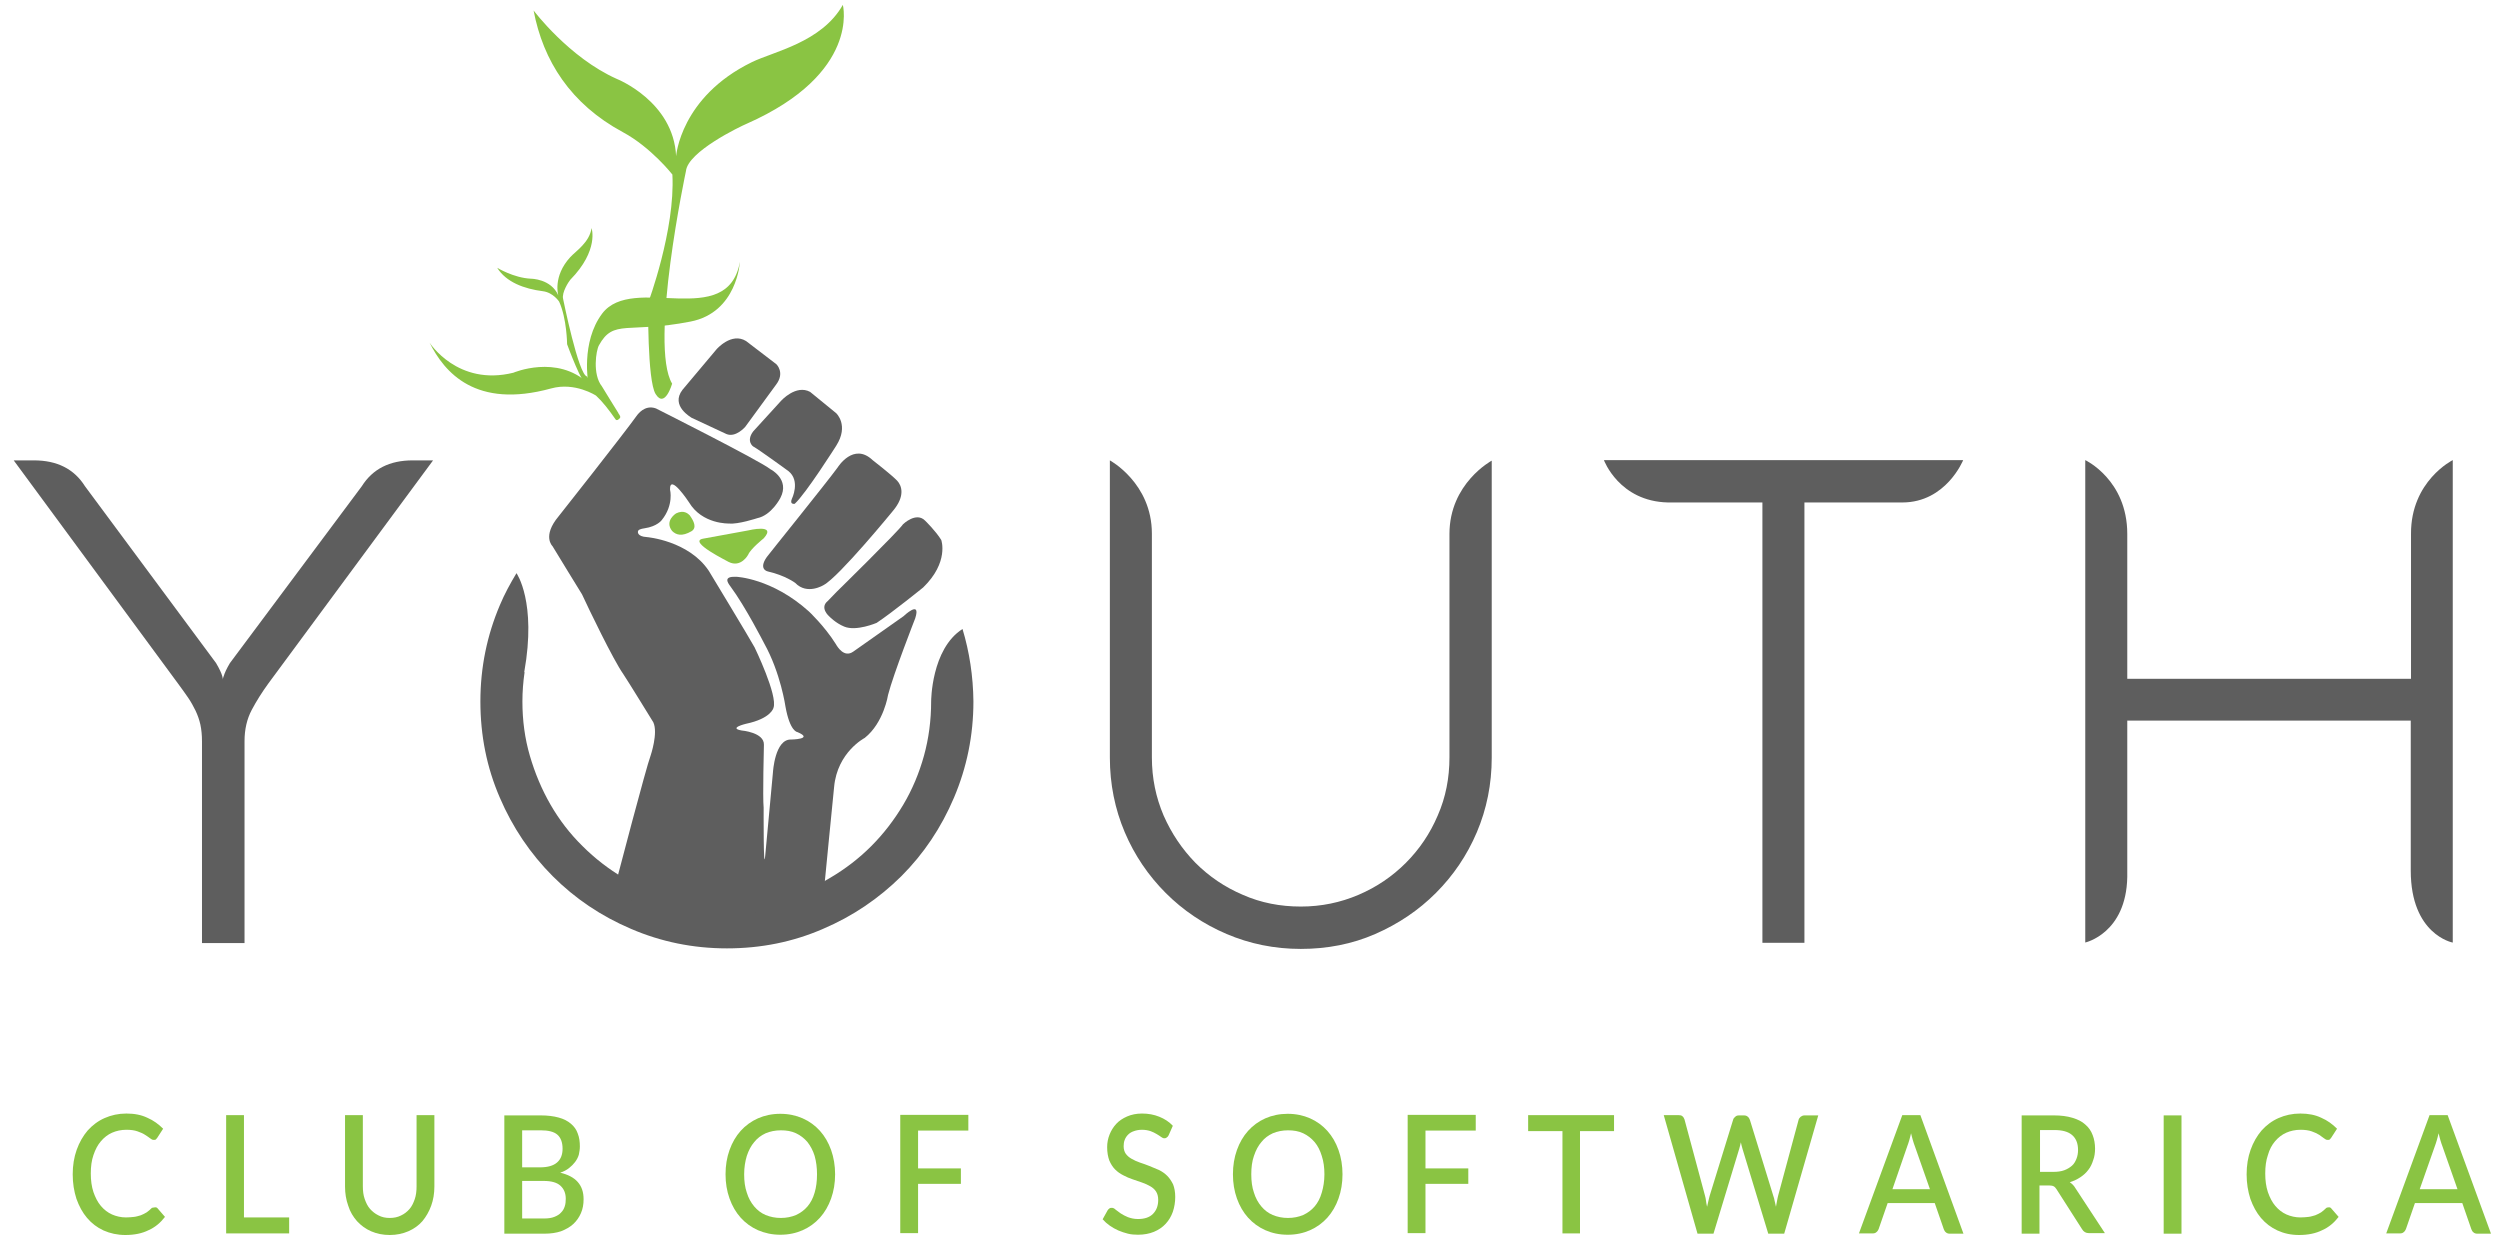 <svg width="166" height="83" viewBox="0 0 166 83" fill="none" xmlns="http://www.w3.org/2000/svg">
<g clip-path="url(#clip0_190_2801)">
<path d="M16.201 62.618H13.412V49.229C13.412 48.805 13.376 48.451 13.306 48.115C13.235 47.796 13.129 47.496 12.988 47.195C12.847 46.912 12.688 46.611 12.493 46.328C12.299 46.045 12.07 45.727 11.822 45.391L0.91 30.569H2.252C3.788 30.569 4.918 31.135 5.642 32.285L14.347 44.029C14.577 44.418 14.7 44.701 14.754 44.878C14.789 45.002 14.806 45.108 14.806 45.196C14.789 45.108 14.806 45.002 14.86 44.878C14.912 44.701 15.036 44.418 15.266 44.029L24.024 32.285C24.748 31.135 25.878 30.569 27.396 30.569H28.756L17.826 45.373C17.402 45.957 17.031 46.541 16.713 47.142C16.396 47.743 16.237 48.433 16.237 49.211V62.618H16.201Z" fill="#5E5E5E"/>
<path d="M63.911 41.765C61.828 43.091 61.828 46.576 61.828 46.576C61.828 47.831 61.669 49.034 61.351 50.184C61.033 51.334 60.574 52.43 59.974 53.438C59.373 54.447 58.667 55.366 57.855 56.18C57.042 56.994 56.124 57.701 55.1 58.302C54.094 58.904 52.999 59.364 51.851 59.682C50.703 60 49.503 60.16 48.249 60.16C46.995 60.16 45.795 60 44.647 59.682C43.499 59.364 42.422 58.904 41.416 58.302C40.409 57.701 39.491 56.994 38.679 56.18C37.849 55.366 37.143 54.447 36.56 53.438C35.977 52.43 35.518 51.334 35.183 50.184C34.847 49.034 34.688 47.831 34.688 46.576C34.688 45.921 34.741 45.267 34.83 44.648L34.812 44.612C35.642 39.961 34.3 38.068 34.3 38.068V38.05C33.894 38.722 33.505 39.43 33.187 40.191C32.34 42.189 31.898 44.312 31.898 46.576C31.898 48.84 32.322 50.962 33.187 52.961C34.035 54.942 35.218 56.693 36.701 58.179C38.184 59.664 39.915 60.832 41.91 61.681C43.888 62.53 46.007 62.972 48.267 62.972C50.527 62.972 52.646 62.547 54.641 61.681C56.636 60.832 58.367 59.647 59.85 58.179C61.333 56.693 62.499 54.959 63.346 52.961C64.194 50.962 64.635 48.84 64.635 46.576C64.618 44.895 64.37 43.286 63.911 41.765Z" fill="#5E5E5E"/>
<path d="M76.485 50.29C76.485 51.67 76.75 52.944 77.262 54.146C77.792 55.349 78.498 56.392 79.381 57.295C80.281 58.197 81.323 58.904 82.524 59.417C83.725 59.948 85.014 60.195 86.373 60.195C87.733 60.195 89.004 59.93 90.205 59.417C91.406 58.904 92.447 58.197 93.348 57.295C94.249 56.392 94.955 55.349 95.467 54.146C95.996 52.944 96.244 51.652 96.244 50.29V35.451C96.244 32.09 99.051 30.587 99.051 30.587V50.308C99.051 52.059 98.716 53.722 98.062 55.261C97.409 56.799 96.491 58.144 95.343 59.293C94.195 60.443 92.853 61.345 91.317 62.017C89.781 62.689 88.121 63.008 86.373 63.008C84.625 63.008 82.983 62.672 81.447 62.017C79.911 61.363 78.551 60.443 77.403 59.293C76.256 58.144 75.337 56.799 74.684 55.261C74.031 53.722 73.695 52.059 73.695 50.308V30.569C73.695 30.569 76.485 32.072 76.485 35.433V50.29Z" fill="#5E5E5E"/>
<path d="M110.755 33.364C107.506 33.293 106.5 30.551 106.5 30.551H130.355C130.355 30.551 129.225 33.364 126.312 33.364H119.814V62.601H117.024V33.364H110.755Z" fill="#5E5E5E"/>
<path d="M162.846 62.583C162.846 62.583 160.074 62.053 160.074 57.808V47.85H141.251V58.232C141.18 61.982 138.461 62.583 138.461 62.583V30.551C138.461 30.551 141.251 31.86 141.251 35.451V45.073H160.091V35.451C160.074 31.931 162.863 30.551 162.863 30.551V62.583H162.846Z" fill="#5E5E5E"/>
<path d="M10.32 80.165C10.39 80.165 10.443 80.2 10.479 80.253L10.955 80.801C10.655 81.19 10.302 81.491 9.86 81.686C9.437 81.898 8.925 82.004 8.324 82.004C7.795 82.004 7.318 81.898 6.876 81.703C6.453 81.509 6.082 81.226 5.782 80.872C5.481 80.518 5.252 80.094 5.075 79.599C4.916 79.103 4.828 78.573 4.828 77.971C4.828 77.388 4.916 76.839 5.093 76.344C5.27 75.849 5.517 75.424 5.817 75.07C6.135 74.717 6.506 74.434 6.947 74.239C7.388 74.045 7.865 73.939 8.395 73.939C8.925 73.939 9.384 74.027 9.79 74.222C10.196 74.398 10.531 74.646 10.832 74.947L10.443 75.548C10.408 75.583 10.39 75.619 10.355 75.654C10.32 75.689 10.267 75.689 10.196 75.689C10.125 75.689 10.055 75.654 9.966 75.583C9.878 75.513 9.772 75.442 9.631 75.353C9.507 75.265 9.331 75.194 9.137 75.124C8.942 75.053 8.695 75.017 8.395 75.017C8.042 75.017 7.724 75.088 7.441 75.212C7.159 75.336 6.912 75.53 6.7 75.778C6.488 76.026 6.329 76.326 6.205 76.698C6.082 77.052 6.029 77.458 6.029 77.918C6.029 78.378 6.082 78.785 6.205 79.156C6.329 79.51 6.488 79.828 6.7 80.076C6.912 80.324 7.159 80.518 7.441 80.642C7.724 80.766 8.042 80.837 8.36 80.837C8.554 80.837 8.748 80.819 8.907 80.801C9.066 80.784 9.207 80.731 9.348 80.695C9.49 80.642 9.613 80.571 9.737 80.501C9.86 80.412 9.966 80.324 10.09 80.2C10.196 80.182 10.267 80.165 10.32 80.165Z" fill="#8AC443"/>
<path d="M16.181 80.837H19.2V81.898H15.016V74.045H16.199V80.837H16.181Z" fill="#8AC443"/>
<path d="M25.877 80.872C26.159 80.872 26.406 80.819 26.618 80.713C26.848 80.607 27.024 80.466 27.183 80.289C27.342 80.112 27.448 79.882 27.536 79.634C27.625 79.386 27.66 79.086 27.66 78.785V74.045H28.843V78.785C28.843 79.245 28.772 79.669 28.631 80.059C28.49 80.448 28.296 80.784 28.048 81.085C27.801 81.368 27.483 81.597 27.113 81.757C26.742 81.916 26.336 82.004 25.877 82.004C25.418 82.004 25.011 81.916 24.641 81.757C24.27 81.597 23.97 81.368 23.705 81.085C23.457 80.802 23.246 80.466 23.122 80.059C22.981 79.669 22.91 79.245 22.91 78.785V74.045H24.093V78.767C24.093 79.086 24.128 79.369 24.217 79.617C24.305 79.864 24.411 80.094 24.57 80.271C24.729 80.448 24.905 80.589 25.117 80.695C25.347 80.819 25.594 80.872 25.877 80.872Z" fill="#8AC443"/>
<path d="M33.488 81.916V74.062H35.907C36.366 74.062 36.773 74.116 37.09 74.204C37.426 74.292 37.691 74.434 37.903 74.611C38.114 74.788 38.273 75 38.362 75.265C38.468 75.531 38.503 75.814 38.503 76.132C38.503 76.326 38.468 76.503 38.432 76.68C38.379 76.857 38.291 77.016 38.185 77.158C38.079 77.299 37.938 77.441 37.779 77.565C37.62 77.688 37.426 77.795 37.196 77.865C37.708 77.989 38.097 78.184 38.362 78.484C38.627 78.785 38.75 79.156 38.75 79.634C38.75 79.97 38.697 80.271 38.574 80.554C38.45 80.837 38.291 81.067 38.062 81.279C37.85 81.474 37.567 81.633 37.249 81.757C36.931 81.863 36.561 81.916 36.154 81.916H33.488ZM34.671 77.512H35.854C36.366 77.512 36.737 77.405 36.984 77.193C37.232 76.981 37.355 76.68 37.355 76.273C37.355 75.849 37.232 75.531 37.002 75.336C36.773 75.141 36.402 75.053 35.907 75.053H34.671V77.512ZM34.671 78.414V80.907H36.137C36.402 80.907 36.631 80.872 36.808 80.801C36.984 80.731 37.143 80.642 37.249 80.518C37.373 80.395 37.444 80.271 37.496 80.112C37.55 79.952 37.567 79.793 37.567 79.599C37.567 79.227 37.444 78.944 37.214 78.732C36.984 78.52 36.614 78.414 36.102 78.414H34.671Z" fill="#8AC443"/>
<path d="M55.451 77.972C55.451 78.555 55.362 79.086 55.186 79.581C55.009 80.076 54.762 80.501 54.444 80.855C54.126 81.208 53.738 81.491 53.296 81.686C52.855 81.88 52.361 81.987 51.813 81.987C51.266 81.987 50.789 81.88 50.33 81.686C49.889 81.491 49.5 81.208 49.182 80.855C48.864 80.501 48.617 80.076 48.441 79.581C48.264 79.086 48.176 78.555 48.176 77.972C48.176 77.388 48.264 76.857 48.441 76.362C48.617 75.867 48.864 75.442 49.182 75.088C49.5 74.735 49.889 74.452 50.33 74.257C50.771 74.063 51.266 73.957 51.813 73.957C52.361 73.957 52.855 74.063 53.296 74.257C53.738 74.452 54.126 74.735 54.444 75.088C54.762 75.442 55.009 75.867 55.186 76.362C55.362 76.857 55.451 77.406 55.451 77.972ZM54.25 77.972C54.25 77.529 54.197 77.123 54.091 76.751C53.985 76.397 53.809 76.079 53.614 75.831C53.402 75.584 53.155 75.389 52.855 75.248C52.555 75.106 52.219 75.053 51.849 75.053C51.478 75.053 51.142 75.124 50.842 75.248C50.542 75.389 50.295 75.566 50.083 75.831C49.871 76.079 49.712 76.38 49.588 76.751C49.482 77.105 49.412 77.512 49.412 77.972C49.412 78.431 49.465 78.838 49.588 79.192C49.694 79.546 49.871 79.864 50.083 80.112C50.295 80.359 50.542 80.554 50.842 80.678C51.142 80.802 51.478 80.872 51.849 80.872C52.219 80.872 52.555 80.802 52.855 80.678C53.155 80.536 53.402 80.359 53.614 80.112C53.826 79.864 53.985 79.564 54.091 79.192C54.197 78.838 54.25 78.431 54.25 77.972Z" fill="#8AC443"/>
<path d="M64.298 74.044V75.07H60.96V77.582H63.803V78.608H60.96V81.88H59.777V74.027H64.298V74.044Z" fill="#8AC443"/>
<path d="M77.594 75.389C77.558 75.46 77.523 75.495 77.47 75.53C77.435 75.566 77.382 75.583 77.311 75.583C77.241 75.583 77.17 75.548 77.1 75.495C77.029 75.442 76.923 75.371 76.799 75.3C76.676 75.23 76.552 75.159 76.393 75.106C76.234 75.053 76.04 75.017 75.828 75.017C75.634 75.017 75.44 75.053 75.298 75.106C75.139 75.159 75.016 75.23 74.91 75.336C74.804 75.442 74.733 75.548 74.68 75.689C74.627 75.813 74.61 75.972 74.61 76.114C74.61 76.309 74.663 76.486 74.751 76.609C74.857 76.751 74.981 76.857 75.139 76.945C75.298 77.034 75.475 77.122 75.687 77.193C75.899 77.264 76.111 77.335 76.323 77.423C76.534 77.511 76.746 77.6 76.958 77.688C77.17 77.794 77.347 77.918 77.506 78.077C77.665 78.237 77.788 78.431 77.894 78.643C77.982 78.873 78.035 79.139 78.035 79.475C78.035 79.828 77.982 80.147 77.876 80.465C77.77 80.766 77.612 81.031 77.4 81.261C77.188 81.491 76.923 81.668 76.623 81.792C76.323 81.915 75.969 81.986 75.563 81.986C75.334 81.986 75.104 81.969 74.892 81.915C74.68 81.862 74.469 81.792 74.257 81.703C74.062 81.615 73.868 81.509 73.692 81.385C73.515 81.261 73.356 81.12 73.215 80.96L73.55 80.359C73.586 80.306 73.621 80.271 73.674 80.235C73.727 80.2 73.78 80.2 73.833 80.2C73.903 80.2 73.992 80.235 74.08 80.324C74.168 80.394 74.292 80.483 74.415 80.571C74.557 80.66 74.716 80.748 74.892 80.819C75.087 80.89 75.298 80.943 75.563 80.943C75.987 80.943 76.323 80.837 76.552 80.607C76.782 80.377 76.905 80.076 76.905 79.669C76.905 79.439 76.852 79.262 76.764 79.121C76.676 78.979 76.534 78.856 76.376 78.767C76.217 78.679 76.04 78.59 75.828 78.519C75.616 78.449 75.422 78.378 75.21 78.307C74.998 78.237 74.786 78.148 74.592 78.042C74.38 77.936 74.204 77.812 74.045 77.653C73.886 77.494 73.762 77.299 73.656 77.052C73.568 76.804 73.515 76.521 73.515 76.167C73.515 75.884 73.568 75.601 73.674 75.336C73.78 75.07 73.921 74.841 74.115 74.628C74.31 74.416 74.557 74.257 74.839 74.133C75.122 74.009 75.457 73.939 75.828 73.939C76.252 73.939 76.623 74.009 76.976 74.151C77.329 74.292 77.629 74.487 77.876 74.752L77.594 75.389Z" fill="#8AC443"/>
<path d="M89.142 77.972C89.142 78.555 89.054 79.086 88.877 79.581C88.701 80.076 88.453 80.501 88.135 80.855C87.818 81.208 87.429 81.491 86.988 81.686C86.546 81.88 86.052 81.987 85.505 81.987C84.957 81.987 84.463 81.88 84.021 81.686C83.58 81.491 83.192 81.208 82.874 80.855C82.556 80.501 82.309 80.076 82.132 79.581C81.956 79.086 81.867 78.555 81.867 77.972C81.867 77.388 81.956 76.857 82.132 76.362C82.309 75.867 82.556 75.442 82.874 75.088C83.192 74.735 83.58 74.452 84.021 74.257C84.463 74.063 84.957 73.957 85.505 73.957C86.052 73.957 86.546 74.063 86.988 74.257C87.429 74.452 87.818 74.735 88.135 75.088C88.453 75.442 88.701 75.867 88.877 76.362C89.054 76.857 89.142 77.406 89.142 77.972ZM87.941 77.972C87.941 77.529 87.888 77.123 87.765 76.751C87.659 76.397 87.5 76.079 87.288 75.831C87.076 75.584 86.829 75.389 86.529 75.248C86.228 75.106 85.893 75.053 85.522 75.053C85.151 75.053 84.816 75.124 84.516 75.248C84.216 75.389 83.968 75.566 83.757 75.831C83.545 76.079 83.386 76.38 83.262 76.751C83.138 77.105 83.085 77.512 83.085 77.972C83.085 78.431 83.138 78.838 83.262 79.192C83.368 79.546 83.545 79.864 83.757 80.112C83.968 80.359 84.216 80.554 84.516 80.678C84.816 80.802 85.151 80.872 85.522 80.872C85.893 80.872 86.228 80.802 86.529 80.678C86.829 80.536 87.076 80.359 87.288 80.112C87.5 79.864 87.659 79.564 87.765 79.192C87.871 78.838 87.941 78.431 87.941 77.972Z" fill="#8AC443"/>
<path d="M97.989 74.044V75.07H94.652V77.582H97.495V78.608H94.652V81.88H93.469V74.027H97.989V74.044Z" fill="#8AC443"/>
<path d="M107.172 74.045V75.106H104.912V81.898H103.747V75.106H101.469V74.045H107.172Z" fill="#8AC443"/>
<path d="M110.473 74.045H111.461C111.567 74.045 111.656 74.063 111.709 74.116C111.779 74.169 111.815 74.24 111.85 74.328L113.21 79.386C113.245 79.493 113.263 79.617 113.28 79.74C113.298 79.864 113.315 80.006 113.351 80.129C113.386 79.988 113.404 79.864 113.439 79.74C113.474 79.617 113.492 79.493 113.527 79.386L115.081 74.346C115.099 74.275 115.152 74.204 115.222 74.151C115.293 74.08 115.381 74.063 115.47 74.063H115.805C115.911 74.063 115.999 74.098 116.052 74.151C116.123 74.204 116.158 74.275 116.194 74.363L117.747 79.404C117.783 79.51 117.818 79.617 117.836 79.74C117.871 79.864 117.889 79.988 117.924 80.129C117.942 79.988 117.977 79.864 117.995 79.74C118.012 79.617 118.048 79.493 118.065 79.404L119.425 74.363C119.443 74.275 119.496 74.222 119.566 74.151C119.637 74.098 119.725 74.063 119.813 74.063H120.732L118.471 81.916H117.412L115.699 76.273C115.682 76.221 115.664 76.15 115.646 76.079C115.629 76.008 115.611 75.92 115.593 75.849C115.576 75.938 115.558 76.008 115.54 76.079C115.523 76.15 115.505 76.221 115.487 76.273L113.775 81.916H112.715L110.473 74.045Z" fill="#8AC443"/>
<path d="M130.373 81.916H129.455C129.349 81.916 129.261 81.88 129.208 81.827C129.137 81.774 129.102 81.704 129.066 81.615L128.466 79.882H125.341L124.74 81.615C124.705 81.686 124.67 81.757 124.599 81.81C124.528 81.88 124.44 81.898 124.352 81.898H123.434L126.312 74.045H127.512L130.373 81.916ZM125.658 78.962H128.148L127.142 76.097C127.106 75.99 127.053 75.867 127.018 75.725C126.983 75.584 126.93 75.424 126.894 75.248C126.859 75.424 126.806 75.584 126.771 75.725C126.736 75.867 126.683 75.99 126.647 76.097L125.658 78.962Z" fill="#8AC443"/>
<path d="M135.421 78.75V81.916H134.238V74.062H136.375C136.852 74.062 137.258 74.116 137.611 74.222C137.964 74.328 138.247 74.469 138.458 74.664C138.688 74.858 138.847 75.088 138.953 75.371C139.059 75.637 139.112 75.955 139.112 76.273C139.112 76.539 139.076 76.804 138.988 77.034C138.917 77.264 138.812 77.494 138.67 77.671C138.529 77.865 138.352 78.025 138.141 78.166C137.929 78.308 137.699 78.414 137.434 78.502C137.576 78.591 137.717 78.732 137.805 78.891L139.765 81.88H138.706C138.494 81.88 138.352 81.792 138.247 81.615L136.551 78.962C136.498 78.874 136.428 78.803 136.357 78.767C136.287 78.732 136.181 78.714 136.057 78.714H135.421V78.75ZM135.421 77.812H136.357C136.622 77.812 136.869 77.777 137.063 77.706C137.258 77.635 137.434 77.529 137.576 77.405C137.717 77.282 137.805 77.122 137.876 76.946C137.946 76.769 137.982 76.574 137.982 76.362C137.982 75.937 137.858 75.601 137.593 75.371C137.328 75.141 136.94 75.035 136.41 75.035H135.457V77.812H135.421Z" fill="#8AC443"/>
<path d="M144.851 81.916H143.668V74.062H144.851V81.916Z" fill="#8AC443"/>
<path d="M154.65 80.165C154.72 80.165 154.773 80.2 154.808 80.253L155.285 80.801C154.985 81.19 154.632 81.491 154.19 81.686C153.767 81.898 153.255 82.004 152.654 82.004C152.125 82.004 151.648 81.898 151.224 81.703C150.8 81.509 150.429 81.226 150.129 80.872C149.829 80.518 149.6 80.094 149.423 79.599C149.264 79.103 149.176 78.573 149.176 77.971C149.176 77.388 149.264 76.839 149.441 76.344C149.617 75.849 149.864 75.424 150.165 75.07C150.482 74.717 150.853 74.434 151.295 74.239C151.736 74.045 152.213 73.939 152.743 73.939C153.272 73.939 153.731 74.027 154.137 74.222C154.544 74.398 154.879 74.646 155.179 74.947L154.791 75.548C154.755 75.583 154.738 75.619 154.703 75.654C154.667 75.689 154.614 75.689 154.544 75.689C154.473 75.689 154.402 75.654 154.314 75.583C154.226 75.513 154.12 75.442 153.996 75.353C153.855 75.265 153.696 75.194 153.502 75.124C153.308 75.053 153.043 75.017 152.76 75.017C152.407 75.017 152.089 75.088 151.807 75.212C151.524 75.336 151.277 75.53 151.065 75.778C150.853 76.026 150.694 76.326 150.588 76.698C150.465 77.052 150.412 77.458 150.412 77.918C150.412 78.378 150.465 78.785 150.588 79.156C150.712 79.51 150.871 79.828 151.083 80.076C151.295 80.324 151.542 80.518 151.824 80.642C152.107 80.766 152.425 80.837 152.743 80.837C152.937 80.837 153.131 80.819 153.29 80.801C153.449 80.784 153.59 80.731 153.731 80.695C153.873 80.642 153.996 80.571 154.12 80.501C154.243 80.412 154.349 80.324 154.473 80.2C154.508 80.182 154.579 80.165 154.65 80.165Z" fill="#8AC443"/>
<path d="M165.402 81.916H164.484C164.378 81.916 164.29 81.88 164.237 81.827C164.166 81.774 164.131 81.704 164.096 81.615L163.495 79.882H160.352L159.752 81.615C159.717 81.686 159.681 81.757 159.611 81.81C159.54 81.88 159.452 81.898 159.363 81.898H158.445L161.323 74.045H162.524L165.402 81.916ZM160.67 78.962H163.177L162.171 76.097C162.136 75.99 162.083 75.867 162.047 75.725C162.012 75.584 161.959 75.424 161.924 75.248C161.888 75.424 161.836 75.584 161.8 75.725C161.765 75.867 161.712 75.99 161.677 76.097L160.67 78.962Z" fill="#8AC443"/>
<path d="M35.43 0.695C35.43 0.695 37.778 3.825 40.956 5.24C40.956 5.24 44.718 6.726 44.894 10.37C44.894 10.37 45.176 6.443 49.926 4.126C51.374 3.419 54.553 2.817 55.965 0.323C55.965 0.323 57.148 4.869 49.591 8.212C49.132 8.406 45.671 10.069 45.547 11.36C45.547 11.36 43.093 22.91 44.629 25.475C44.629 25.475 44.152 27.155 43.534 26.165C42.969 25.263 43.04 20.098 43.04 20.098C43.04 20.098 44.841 15.269 44.647 11.59C44.647 11.59 43.234 9.786 41.363 8.778C37.884 6.903 36.065 4.038 35.43 0.695Z" fill="#8AC443"/>
<path d="M33.012 17.781C33.012 17.781 34.106 18.453 35.254 18.506C35.254 18.506 36.596 18.506 37.073 19.62C37.073 19.62 36.684 18.365 37.867 17.073C38.238 16.667 39.139 16.101 39.28 15.146C39.28 15.146 39.792 16.614 37.867 18.577C37.761 18.701 37.285 19.426 37.391 19.85C37.391 19.85 38.415 24.927 38.98 24.997C38.98 24.997 39.386 25.599 39.033 25.634C38.68 25.669 37.656 22.857 37.656 22.857C37.656 22.857 37.638 21.142 37.126 20.027C37.126 20.027 36.737 19.426 36.049 19.337C34.795 19.178 33.612 18.736 33.012 17.781Z" fill="#8AC443"/>
<path d="M45.318 25.882L47.578 23.193C47.578 23.193 48.566 22.043 49.538 22.645L51.551 24.184C51.551 24.184 52.151 24.75 51.515 25.563L49.485 28.34C49.485 28.34 48.849 29.083 48.231 28.818L45.918 27.739C45.918 27.721 44.488 26.96 45.318 25.882Z" fill="#5E5E5E"/>
<path d="M50.016 28.641L51.87 26.607C51.87 26.607 52.858 25.51 53.794 26.023L55.525 27.438C55.525 27.438 56.39 28.234 55.525 29.596C55.525 29.596 53.512 32.779 52.77 33.452C52.77 33.452 52.417 33.522 52.576 33.133C52.576 33.133 53.176 31.93 52.346 31.276C52.346 31.276 50.474 29.914 50.051 29.666C50.033 29.684 49.503 29.313 50.016 28.641Z" fill="#5E5E5E"/>
<path d="M55.628 31.029C55.628 31.029 56.67 29.348 57.941 30.551C57.941 30.551 59.195 31.524 59.566 31.913C59.884 32.249 60.113 32.939 59.301 33.911C59.301 33.911 55.717 38.298 54.692 38.846C54.692 38.846 53.598 39.536 52.803 38.705C52.803 38.705 52.15 38.21 50.984 37.944C50.984 37.944 50.331 37.821 50.914 36.989C50.896 36.989 54.869 32.072 55.628 31.029Z" fill="#5E5E5E"/>
<path d="M55.561 39.289C55.561 39.289 59.657 35.273 59.958 34.814C59.958 34.814 60.841 33.947 61.441 34.584C61.441 34.584 62.147 35.273 62.5 35.857C62.5 35.857 63.03 37.325 61.3 39.006C61.3 39.006 59.251 40.668 58.21 41.358C58.21 41.358 56.85 41.942 56.056 41.606C55.49 41.376 55.067 40.934 55.067 40.934C55.067 40.934 54.396 40.367 54.961 39.908L55.561 39.289Z" fill="#5E5E5E"/>
<path d="M46.678 35.769L49.68 35.22C49.68 35.22 51.622 34.743 50.704 35.751C50.704 35.751 49.839 36.441 49.68 36.83C49.68 36.83 49.203 37.732 48.373 37.308C48.373 37.29 45.636 35.963 46.678 35.769Z" fill="#8AC443"/>
<path d="M43.555 27.12C43.555 27.12 50.547 30.64 51.147 31.152C51.147 31.152 52.472 31.807 51.818 33.063C51.818 33.063 51.236 34.212 50.282 34.407C50.282 34.407 48.993 34.831 48.41 34.761C48.41 34.761 46.627 34.831 45.744 33.346C45.744 33.346 44.455 31.382 44.49 32.514C44.49 32.514 44.755 33.523 43.943 34.531C43.943 34.531 43.643 34.955 42.795 35.079C42.795 35.079 42.477 35.114 42.389 35.221C42.319 35.309 42.301 35.627 42.954 35.663C42.954 35.663 45.727 35.893 47.068 37.909C47.068 37.909 49.841 42.49 50.105 42.985C50.105 42.985 51.659 46.187 51.359 47C51.359 47 51.218 47.708 49.523 48.062C49.523 48.062 48.34 48.345 49.24 48.504C49.24 48.504 50.759 48.628 50.724 49.459C50.724 49.459 50.635 52.961 50.706 53.633C50.706 53.633 50.688 58.179 50.812 56.799C50.812 56.799 51.288 51.723 51.324 51.281C51.324 51.281 51.447 49.07 52.525 49.105C52.525 49.105 54.078 49.087 52.948 48.61C52.948 48.61 52.454 48.592 52.154 46.912C52.154 46.912 51.836 44.683 50.741 42.72C50.741 42.72 49.487 40.261 48.499 38.935C48.287 38.652 48.04 38.263 48.887 38.298C48.887 38.298 51.253 38.387 53.708 40.597C53.708 40.597 54.749 41.57 55.491 42.755C55.615 42.968 56.056 43.693 56.656 43.268L59.994 40.916C59.994 40.916 61.177 39.784 60.77 41.057C60.77 41.057 59.323 44.754 58.969 46.134C58.969 46.134 58.687 47.991 57.416 48.999C57.416 48.999 55.597 49.937 55.385 52.254C55.385 52.254 54.679 59.346 54.626 60.071C54.626 60.071 54.484 61.026 53.196 60.885L42.018 59.806C42.018 59.806 40.747 59.682 40.959 58.391C40.959 58.391 42.919 50.892 43.202 50.166C43.202 50.166 43.714 48.663 43.378 47.956C43.378 47.956 41.648 45.143 41.383 44.754C40.712 43.799 39.087 40.421 38.646 39.465C38.646 39.465 36.774 36.423 36.686 36.264C36.686 36.264 35.98 35.61 37.092 34.283C37.092 34.283 41.347 28.906 42.336 27.526C42.319 27.58 42.778 26.837 43.555 27.12Z" fill="#5E5E5E"/>
<path d="M44.892 34.088C44.892 34.088 44.098 34.583 44.627 35.255C44.892 35.521 45.281 35.644 45.916 35.273C46.287 35.043 46.075 34.601 45.793 34.212C45.687 34.106 45.404 33.84 44.892 34.088Z" fill="#8AC443"/>
<path d="M39.983 20.823C38.553 22.733 39.065 25.457 39.065 25.457C36.981 23.511 34.086 24.749 34.086 24.749C30.378 25.669 28.523 22.75 28.523 22.75C29.512 24.731 31.578 27.172 36.593 25.793C38.182 25.351 39.577 26.27 39.577 26.27C40.001 26.659 40.442 27.225 40.884 27.862C40.989 27.968 41.131 27.791 41.166 27.756C41.201 27.703 41.184 27.632 41.148 27.579C41.131 27.544 41.113 27.508 41.078 27.473C41.06 27.455 41.06 27.438 41.06 27.438L41.078 27.455C40.742 26.925 40.389 26.341 39.965 25.651C39.33 24.855 39.577 23.263 39.771 22.927C40.742 21.159 41.678 22.167 45.845 21.353C48.953 20.752 49.13 17.391 49.13 17.391C48.3 21.972 42.014 18.134 39.983 20.823Z" fill="#8AC443"/>
</g>
<defs>
<clipPath id="clip0_190_2801">
<rect width="164.496" height="81.681" fill="white" transform="translate(0.914 0.324)"/>
</clipPath>
</defs>
</svg>

